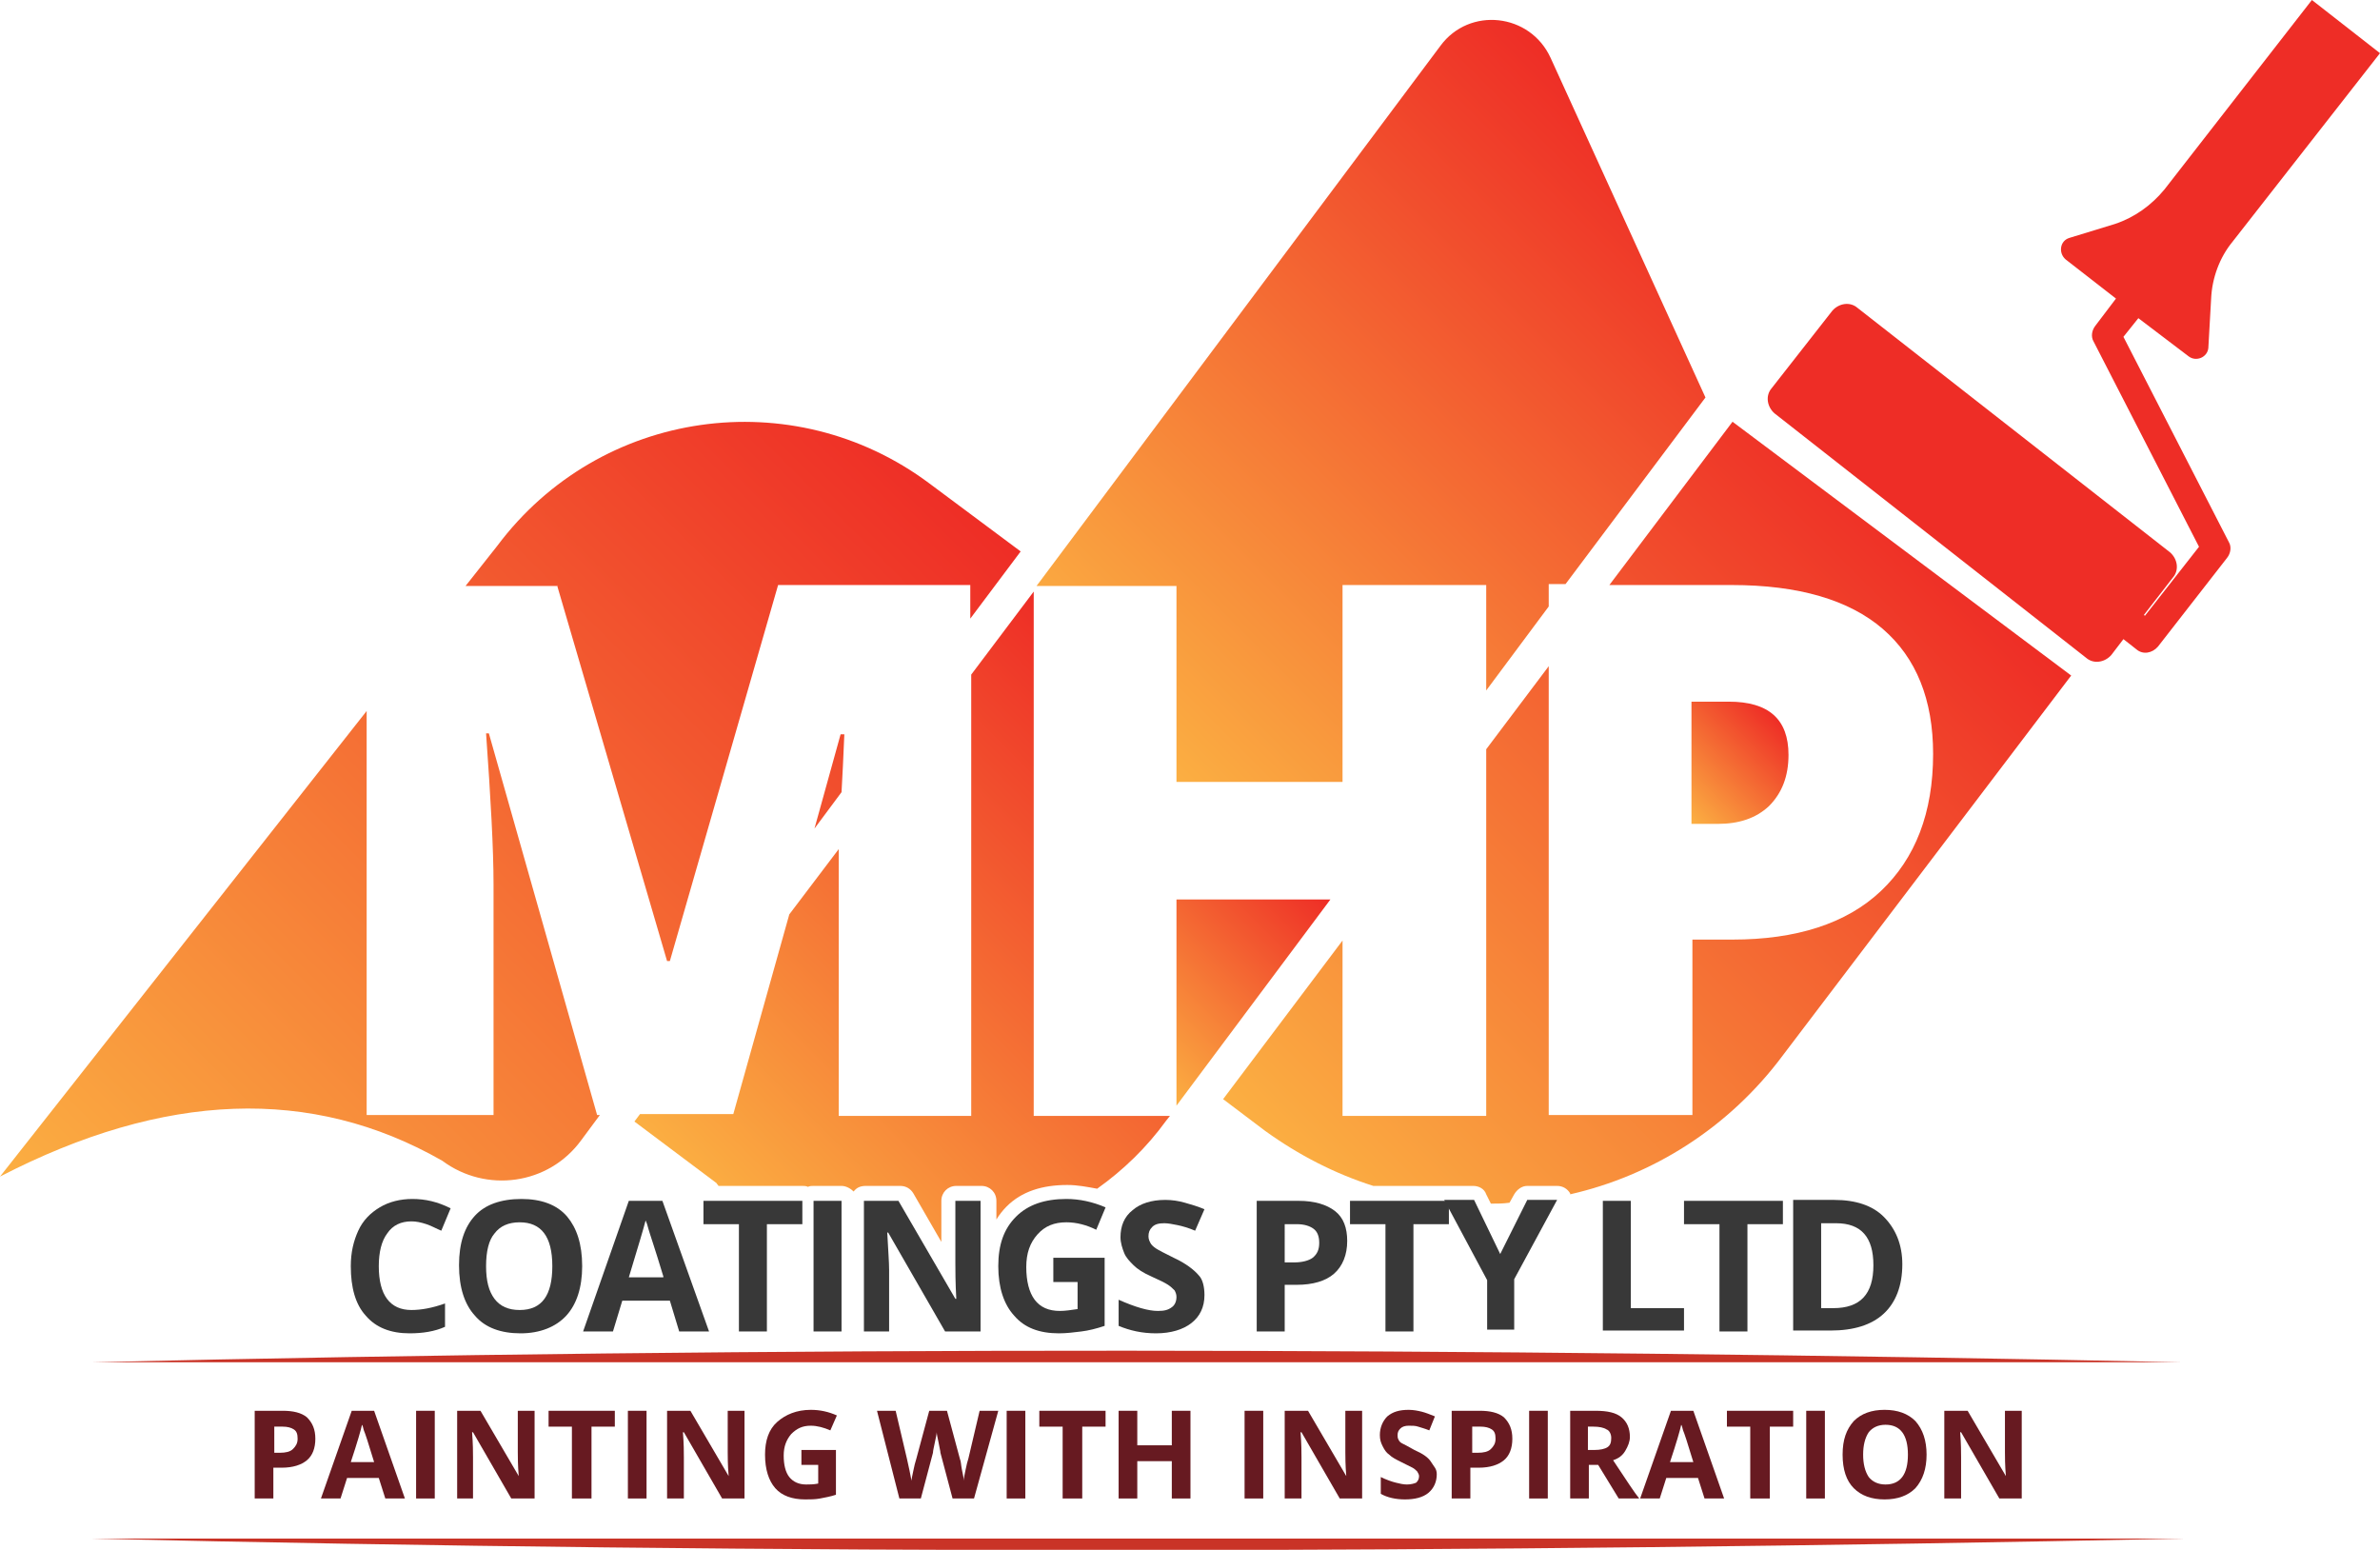 <?xml version="1.0" encoding="utf-8"?>
<!-- Generator: Adobe Illustrator 20.1.0, SVG Export Plug-In . SVG Version: 6.00 Build 0)  -->
<svg version="1.1" xmlns="http://www.w3.org/2000/svg" xmlns:xlink="http://www.w3.org/1999/xlink" x="0px" y="0px"
	 viewBox="0 0 255.1 166.1" style="enable-background:new 0 0 255.1 166.1;" xml:space="preserve">
<style type="text/css">
	.st0{fill:#C93327;}
	.st1{fill:#EE2D26;}
	.st2{fill:url(#SVGID_1_);}
	.st3{fill:#383838;}
	.st4{fill:url(#SVGID_2_);}
	.st5{fill:url(#SVGID_3_);}
	.st6{fill:url(#SVGID_4_);}
	.st7{fill:url(#SVGID_5_);}
	.st8{fill:url(#SVGID_6_);}
	.st9{fill:#671A21;}
</style>
<g id="bg">
</g>
<g id="artwork">
</g>
<g id="guides">
	<g>
		<path class="st0" d="M9.8,146c73-1.7,147.8-1.6,224.1,0H9.8z"/>
		<path class="st0" d="M9.8,164.9c73,1.7,147.8,1.6,224.1,0H9.8z"/>
		<g>
			<path class="st1" d="M234.6,38.2c0.8,0.6,2,0.1,2.1-0.9L237,32c0.1-2.2,0.9-4.4,2.3-6.1l15.8-20.2L247.8,0L232,20.3
				c-1.4,1.7-3.2,3-5.3,3.7l-4.9,1.5c-1,0.3-1.2,1.6-0.4,2.3l5.4,4.2l-2.2,2.9c-0.4,0.5-0.5,1.2-0.2,1.7l11.3,22l-5.8,7.4l-0.1-0.1
				l3.1-4c0.7-0.8,0.5-2-0.3-2.7L199.1,33c-0.8-0.7-2-0.5-2.7,0.3l-6.5,8.3c-0.7,0.8-0.5,2,0.3,2.7l33.4,26.2c0.8,0.7,2,0.5,2.7-0.3
				l1.3-1.7l1.4,1.1c0.7,0.6,1.7,0.4,2.3-0.3l7.4-9.5c0.4-0.5,0.5-1.2,0.2-1.7l-11.3-22l1.6-2L234.6,38.2z"/>
			<linearGradient id="SVGID_1_" gradientUnits="userSpaceOnUse" x1="99.13" y1="48.858" x2="10.95" y2="137.038">
				<stop  offset="0" style="stop-color:#EE2D26"/>
				<stop  offset="1" style="stop-color:#FBAF42"/>
			</linearGradient>
			<path class="st2" d="M90.5,78.7c-0.1,2.4-0.2,4.5-0.3,6.2l-2.9,3.9l2.8-10.1H90.5z M59.7,62.7l11.8,40.3h0.3l11.6-40.3H104v3.6
				l5.4-7.2l-9.8-7.3c-14.6-10.9-35.3-8-46.3,6.7l-3.4,4.3H59.7z M64,119.5L52.4,78.6h-0.3c0.5,7,0.8,12.4,0.8,16.2v24.7H39.3V76.2
				L0,126.1c17.6-9.1,33.4-9.7,47.4-1.7c4.7,3.5,11.4,2.6,14.9-2.2l2-2.7H64z"/>
			<g>
				<path class="st3" d="M44.1,130.9c-1.1,0-2,0.4-2.6,1.3c-0.6,0.8-0.9,2-0.9,3.5c0,3.1,1.2,4.7,3.5,4.7c1,0,2.2-0.2,3.6-0.7v2.5
					c-1.1,0.5-2.4,0.7-3.8,0.7c-2,0-3.6-0.6-4.7-1.9c-1.1-1.2-1.6-3-1.6-5.3c0-1.5,0.3-2.7,0.8-3.8c0.5-1.1,1.3-1.9,2.3-2.5
					c1-0.6,2.2-0.9,3.5-0.9c1.4,0,2.7,0.3,4.1,1l-1,2.4c-0.5-0.2-1-0.5-1.6-0.7C45.1,131,44.6,130.9,44.1,130.9z"/>
				<path class="st3" d="M62.4,135.7c0,2.3-0.6,4.1-1.7,5.3c-1.1,1.2-2.8,1.9-4.9,1.9s-3.8-0.6-4.9-1.9c-1.1-1.2-1.7-3-1.7-5.4
					s0.6-4.1,1.7-5.3s2.8-1.8,5-1.8c2.1,0,3.8,0.6,4.9,1.9C61.8,131.6,62.4,133.3,62.4,135.7z M52.1,135.7c0,1.6,0.3,2.7,0.9,3.5
					c0.6,0.8,1.5,1.2,2.7,1.2c2.4,0,3.5-1.6,3.5-4.7c0-3.2-1.2-4.7-3.5-4.7c-1.2,0-2.1,0.4-2.7,1.2
					C52.4,132.9,52.1,134.1,52.1,135.7z"/>
				<path class="st3" d="M72.8,142.7l-1-3.3h-5.1l-1,3.3h-3.2l4.9-14h3.6l5,14H72.8z M71.1,136.8c-0.9-3-1.5-4.7-1.6-5.1
					s-0.2-0.7-0.3-0.9c-0.2,0.8-0.8,2.8-1.8,6.1H71.1z"/>
				<path class="st3" d="M82.2,142.7h-3v-11.5h-3.8v-2.5H86v2.5h-3.8V142.7z"/>
				<path class="st3" d="M87.2,142.7v-14h3v14H87.2z"/>
				<path class="st3" d="M105.1,142.7h-3.8l-6.1-10.6h-0.1c0.1,1.9,0.2,3.2,0.2,4v6.6h-2.7v-14h3.7l6.1,10.5h0.1
					c-0.1-1.8-0.1-3.1-0.1-3.9v-6.6h2.7V142.7z"/>
				<path class="st3" d="M112.9,134.8h5.5v7.3c-0.9,0.3-1.7,0.5-2.5,0.6c-0.8,0.1-1.6,0.2-2.4,0.2c-2.1,0-3.7-0.6-4.8-1.9
					c-1.1-1.2-1.7-3-1.7-5.3c0-2.3,0.6-4,1.9-5.3c1.3-1.3,3.1-1.9,5.4-1.9c1.4,0,2.8,0.3,4.2,0.9l-1,2.4c-1-0.5-2.1-0.8-3.2-0.8
					c-1.3,0-2.3,0.4-3.1,1.3c-0.8,0.9-1.2,2-1.2,3.5c0,1.5,0.3,2.7,0.9,3.5c0.6,0.8,1.5,1.2,2.7,1.2c0.6,0,1.2-0.1,1.9-0.2v-2.9
					h-2.6V134.8z"/>
				<path class="st3" d="M129.1,138.8c0,1.3-0.5,2.3-1.4,3c-0.9,0.7-2.2,1.1-3.8,1.1c-1.5,0-2.8-0.3-4-0.8v-2.8
					c0.9,0.4,1.7,0.7,2.4,0.9s1.3,0.3,1.8,0.3c0.7,0,1.1-0.1,1.5-0.4c0.3-0.2,0.5-0.6,0.5-1.1c0-0.3-0.1-0.5-0.2-0.7
					c-0.2-0.2-0.4-0.4-0.7-0.6c-0.3-0.2-0.9-0.5-1.8-0.9c-0.9-0.4-1.5-0.8-1.9-1.2c-0.4-0.4-0.8-0.8-1-1.3s-0.4-1.1-0.4-1.7
					c0-1.2,0.4-2.2,1.3-2.9c0.8-0.7,2-1.1,3.5-1.1c0.7,0,1.4,0.1,2.1,0.3c0.7,0.2,1.4,0.4,2.1,0.7l-1,2.3c-0.7-0.3-1.4-0.5-1.9-0.6
					c-0.5-0.1-1-0.2-1.4-0.2c-0.6,0-1,0.1-1.3,0.4c-0.3,0.3-0.4,0.6-0.4,1c0,0.3,0.1,0.5,0.2,0.7c0.1,0.2,0.3,0.4,0.6,0.6
					c0.3,0.2,0.9,0.5,1.9,1c1.3,0.6,2.2,1.3,2.7,1.9C128.9,137.1,129.1,137.9,129.1,138.8z"/>
				<path class="st3" d="M144.4,133c0,1.5-0.5,2.7-1.4,3.5c-0.9,0.8-2.3,1.2-4,1.2h-1.3v5h-3v-14h4.5c1.7,0,3,0.4,3.9,1.1
					C144,130.5,144.4,131.6,144.4,133z M137.7,135.3h1c0.9,0,1.6-0.2,2-0.5c0.5-0.4,0.7-0.9,0.7-1.6c0-0.7-0.2-1.2-0.6-1.5
					c-0.4-0.3-1-0.5-1.8-0.5h-1.3V135.3z"/>
				<path class="st3" d="M151.5,142.7h-3v-11.5h-3.8v-2.5h10.6v2.5h-3.8V142.7z"/>
				<path class="st3" d="M160.8,134.4l2.9-5.8h3.2l-4.6,8.5v5.4h-2.9v-5.3l-4.6-8.6h3.2L160.8,134.4z"/>
				<path class="st3" d="M171.8,142.7v-14h3v11.5h5.7v2.4H171.8z"/>
				<path class="st3" d="M187.3,142.7h-3v-11.5h-3.8v-2.5h10.6v2.5h-3.8V142.7z"/>
				<path class="st3" d="M203.9,135.5c0,2.3-0.7,4.1-2,5.3c-1.3,1.2-3.2,1.8-5.7,1.8h-4v-14h4.4c2.3,0,4.1,0.6,5.3,1.8
					C203.2,131.7,203.9,133.4,203.9,135.5z M200.8,135.6c0-3-1.3-4.5-4-4.5h-1.6v9.1h1.3C199.4,140.2,200.8,138.7,200.8,135.6z"/>
			</g>
			<g>
				<linearGradient id="SVGID_2_" gradientUnits="userSpaceOnUse" x1="178.486" y1="17.779" x2="119.265" y2="77.001">
					<stop  offset="0" style="stop-color:#EE2D26"/>
					<stop  offset="1" style="stop-color:#FBAF42"/>
				</linearGradient>
				<path class="st4" d="M126.1,83.8h17.8V62.7h15.4v11.3l6.7-9v-2.4h1.8l15-20L166.2,6.2c-2.2-4.8-8.7-5.5-11.8-1.3l-43.3,57.9h15
					V83.8z"/>
				<linearGradient id="SVGID_3_" gradientUnits="userSpaceOnUse" x1="128.498" y1="81.218" x2="78.692" y2="131.024">
					<stop  offset="0" style="stop-color:#EE2D26"/>
					<stop  offset="1" style="stop-color:#FBAF42"/>
				</linearGradient>
				<path class="st5" d="M77,127.1h9c0.2,0,0.4,0,0.6,0.1c0.2-0.1,0.4-0.1,0.6-0.1h3c0.5,0,1,0.3,1.3,0.6c0.3-0.4,0.7-0.6,1.3-0.6
					h3.7c0.6,0,1.1,0.3,1.4,0.8l3,5.2v-4.4c0-0.9,0.7-1.6,1.6-1.6h2.7c0.9,0,1.6,0.7,1.6,1.6v2c0.3-0.5,0.7-1,1.1-1.4
					c1.6-1.6,3.8-2.3,6.5-2.3c1.1,0,2.1,0.2,3.2,0.4c2.8-2,5.3-4.4,7.4-7.3l0.4-0.5h-14.6V63.4l-6.7,8.9v47.3H89.9V94.6
					c0-1.1,0-2.3,0-3.6l-5.3,7l-6,21.4h-10l-0.6,0.8l8.8,6.6C76.9,127,77,127,77,127.1z"/>
				<linearGradient id="SVGID_4_" gradientUnits="userSpaceOnUse" x1="139.852" y1="93.638" x2="120.548" y2="112.942">
					<stop  offset="0" style="stop-color:#EE2D26"/>
					<stop  offset="1" style="stop-color:#FBAF42"/>
				</linearGradient>
				<polygon class="st6" points="126.1,96.4 126.1,118.5 142.6,96.4 				"/>
			</g>
			<g>
				<linearGradient id="SVGID_5_" gradientUnits="userSpaceOnUse" x1="208.748" y1="59.152" x2="140.628" y2="127.273">
					<stop  offset="0" style="stop-color:#EE2D26"/>
					<stop  offset="1" style="stop-color:#FBAF42"/>
				</linearGradient>
				<path class="st7" d="M147.2,127.1h7.5h0.6h2.6c0.6,0,1.2,0.3,1.4,0.9l0.5,1c0.7,0,1.3,0,2-0.1l0.5-0.9c0.3-0.5,0.8-0.9,1.4-0.9
					h3.2c0.6,0,1.1,0.3,1.4,0.8c0,0,0,0.1,0,0.1c8.8-2,17-7.1,22.8-14.9L222,72.4l-36.3-27.2l-13.2,17.5h13.1
					c7.2,0,12.6,1.6,16.2,4.7c3.6,3.1,5.4,7.6,5.4,13.4c0,6.3-1.9,11.2-5.6,14.7c-3.7,3.5-9.1,5.2-15.9,5.2h-4.3v18.8H166V71.4
					l-6.7,8.9v39.3h-15.4v-18.8l-12.8,17l4.5,3.4C139.2,123.8,143.1,125.8,147.2,127.1z"/>
				<linearGradient id="SVGID_6_" gradientUnits="userSpaceOnUse" x1="189.873" y1="76.336" x2="179.692" y2="86.517">
					<stop  offset="0" style="stop-color:#EE2D26"/>
					<stop  offset="1" style="stop-color:#FBAF42"/>
				</linearGradient>
				<path class="st8" d="M191.7,80.9c0-3.8-2.1-5.7-6.4-5.7h-4v13.1h2.8c2.3,0,4.1-0.6,5.5-1.9C191,85,191.7,83.2,191.7,80.9z"/>
			</g>
		</g>
		<g>
			<path class="st9" d="M33.8,154.2c0,1-0.3,1.8-0.9,2.3c-0.6,0.5-1.5,0.8-2.7,0.8h-0.9v3.3h-2v-9.4h3c1.1,0,2,0.2,2.6,0.7
				C33.5,152.5,33.8,153.2,33.8,154.2z M29.3,155.7h0.7c0.6,0,1.1-0.1,1.4-0.4s0.5-0.6,0.5-1.1c0-0.5-0.1-0.8-0.4-1
				s-0.7-0.3-1.2-0.3h-0.9V155.7z"/>
			<path class="st9" d="M41.3,160.6l-0.7-2.2h-3.4l-0.7,2.2h-2.1l3.3-9.4h2.4l3.3,9.4H41.3z M40.1,156.7c-0.6-2-1-3.2-1.1-3.4
				c-0.1-0.3-0.1-0.5-0.2-0.6c-0.1,0.5-0.5,1.9-1.2,4H40.1z"/>
			<path class="st9" d="M44.6,160.6v-9.4h2v9.4H44.6z"/>
			<path class="st9" d="M57.3,160.6h-2.5l-4.1-7.1h-0.1c0.1,1.3,0.1,2.1,0.1,2.7v4.4H49v-9.4h2.5l4.1,7h0c-0.1-1.2-0.1-2.1-0.1-2.6
				v-4.4h1.8V160.6z"/>
			<path class="st9" d="M63.3,160.6h-2v-7.7h-2.5v-1.7h7.1v1.7h-2.5V160.6z"/>
			<path class="st9" d="M67.3,160.6v-9.4h2v9.4H67.3z"/>
			<path class="st9" d="M79.9,160.6h-2.5l-4.1-7.1h-0.1c0.1,1.3,0.1,2.1,0.1,2.7v4.4h-1.8v-9.4h2.5l4.1,7h0
				c-0.1-1.2-0.1-2.1-0.1-2.6v-4.4h1.8V160.6z"/>
			<path class="st9" d="M85.9,155.4h3.7v4.8c-0.6,0.2-1.2,0.3-1.7,0.4c-0.5,0.1-1.1,0.1-1.6,0.1c-1.4,0-2.5-0.4-3.2-1.2
				s-1.1-2-1.1-3.6c0-1.5,0.4-2.7,1.3-3.5s2.1-1.3,3.6-1.3c1,0,1.9,0.2,2.8,0.6l-0.7,1.6c-0.7-0.3-1.4-0.5-2.1-0.5
				c-0.9,0-1.5,0.3-2.1,0.9c-0.5,0.6-0.8,1.3-0.8,2.3c0,1,0.2,1.8,0.6,2.3c0.4,0.5,1,0.8,1.8,0.8c0.4,0,0.8,0,1.3-0.1v-2h-1.8V155.4
				z"/>
			<path class="st9" d="M104.4,160.6h-2.3l-1.3-4.9c0-0.2-0.1-0.5-0.2-1.1c-0.1-0.5-0.2-0.9-0.2-1.1c0,0.2-0.1,0.6-0.2,1.1
				c-0.1,0.5-0.2,0.9-0.2,1.1l-1.3,4.9h-2.3l-2.4-9.4h2l1.2,5.1c0.2,0.9,0.4,1.8,0.5,2.4c0-0.2,0.1-0.6,0.2-1.1s0.2-0.9,0.3-1.2
				l1.4-5.2h1.9l1.4,5.2c0.1,0.2,0.1,0.6,0.2,1.1c0.1,0.5,0.2,0.9,0.2,1.2c0-0.3,0.1-0.7,0.2-1.2c0.1-0.5,0.2-0.9,0.3-1.2l1.2-5.1h2
				L104.4,160.6z"/>
			<path class="st9" d="M107.9,160.6v-9.4h2v9.4H107.9z"/>
			<path class="st9" d="M115.9,160.6h-2v-7.7h-2.5v-1.7h7.1v1.7h-2.5V160.6z"/>
			<path class="st9" d="M127.6,160.6h-2v-4h-3.7v4h-2v-9.4h2v3.7h3.7v-3.7h2V160.6z"/>
			<path class="st9" d="M133.4,160.6v-9.4h2v9.4H133.4z"/>
			<path class="st9" d="M146.1,160.6h-2.5l-4.1-7.1h-0.1c0.1,1.3,0.1,2.1,0.1,2.7v4.4h-1.8v-9.4h2.5l4.1,7h0
				c-0.1-1.2-0.1-2.1-0.1-2.6v-4.4h1.8V160.6z"/>
			<path class="st9" d="M154,158c0,0.8-0.3,1.5-0.9,2c-0.6,0.5-1.5,0.7-2.5,0.7c-1,0-1.9-0.2-2.6-0.6v-1.8c0.6,0.3,1.2,0.5,1.6,0.6
				c0.4,0.1,0.8,0.2,1.2,0.2c0.4,0,0.8-0.1,1-0.2c0.2-0.2,0.3-0.4,0.3-0.7c0-0.2-0.1-0.3-0.2-0.5c-0.1-0.1-0.3-0.3-0.5-0.4
				c-0.2-0.1-0.6-0.3-1.2-0.6c-0.6-0.3-1-0.5-1.3-0.8c-0.3-0.2-0.5-0.5-0.7-0.9s-0.3-0.7-0.3-1.2c0-0.8,0.3-1.5,0.8-2
				c0.6-0.5,1.3-0.7,2.3-0.7c0.5,0,1,0.1,1.4,0.2s0.9,0.3,1.4,0.5l-0.6,1.5c-0.5-0.2-0.9-0.3-1.2-0.4c-0.3-0.1-0.6-0.1-1-0.1
				c-0.4,0-0.7,0.1-0.9,0.3c-0.2,0.2-0.3,0.4-0.3,0.7c0,0.2,0,0.3,0.1,0.5s0.2,0.3,0.4,0.4c0.2,0.1,0.6,0.3,1.3,0.7
				c0.9,0.4,1.5,0.8,1.8,1.3S154,157.4,154,158z"/>
			<path class="st9" d="M162.1,154.2c0,1-0.3,1.8-0.9,2.3c-0.6,0.5-1.5,0.8-2.7,0.8h-0.9v3.3h-2v-9.4h3c1.1,0,2,0.2,2.6,0.7
				C161.8,152.5,162.1,153.2,162.1,154.2z M157.7,155.7h0.7c0.6,0,1.1-0.1,1.4-0.4s0.5-0.6,0.5-1.1c0-0.5-0.1-0.8-0.4-1
				s-0.7-0.3-1.2-0.3h-0.9V155.7z"/>
			<path class="st9" d="M163.9,160.6v-9.4h2v9.4H163.9z"/>
			<path class="st9" d="M170.3,157v3.6h-2v-9.4h2.7c1.3,0,2.2,0.2,2.8,0.7c0.6,0.5,0.9,1.2,0.9,2.1c0,0.5-0.2,1-0.5,1.5
				s-0.7,0.8-1.3,1c1.4,2.1,2.3,3.5,2.8,4.1h-2.2l-2.2-3.6H170.3z M170.3,155.4h0.6c0.6,0,1.1-0.1,1.4-0.3s0.4-0.5,0.4-1
				c0-0.4-0.2-0.8-0.5-0.9c-0.3-0.2-0.8-0.3-1.4-0.3h-0.6V155.4z"/>
			<path class="st9" d="M182.7,160.6l-0.7-2.2h-3.4l-0.7,2.2h-2.1l3.3-9.4h2.4l3.3,9.4H182.7z M181.5,156.7c-0.6-2-1-3.2-1.1-3.4
				c-0.1-0.3-0.1-0.5-0.2-0.6c-0.1,0.5-0.5,1.9-1.2,4H181.5z"/>
			<path class="st9" d="M189.6,160.6h-2v-7.7h-2.5v-1.7h7.1v1.7h-2.5V160.6z"/>
			<path class="st9" d="M193.6,160.6v-9.4h2v9.4H193.6z"/>
			<path class="st9" d="M206.5,155.9c0,1.5-0.4,2.7-1.2,3.6c-0.8,0.8-1.9,1.2-3.3,1.2s-2.5-0.4-3.3-1.2c-0.8-0.8-1.2-2-1.2-3.6
				c0-1.6,0.4-2.7,1.2-3.6c0.8-0.8,1.9-1.2,3.3-1.2c1.4,0,2.5,0.4,3.3,1.2C206.1,153.2,206.5,154.4,206.5,155.9z M199.7,155.9
				c0,1,0.2,1.8,0.6,2.4c0.4,0.5,1,0.8,1.8,0.8c1.6,0,2.4-1.1,2.4-3.2c0-2.1-0.8-3.2-2.4-3.2c-0.8,0-1.4,0.3-1.8,0.8
				C199.9,154.1,199.7,154.9,199.7,155.9z"/>
			<path class="st9" d="M216.8,160.6h-2.5l-4.1-7.1h-0.1c0.1,1.3,0.1,2.1,0.1,2.7v4.4h-1.8v-9.4h2.5l4.1,7h0
				c-0.1-1.2-0.1-2.1-0.1-2.6v-4.4h1.8V160.6z"/>
		</g>
	</g>
</g>
</svg>
